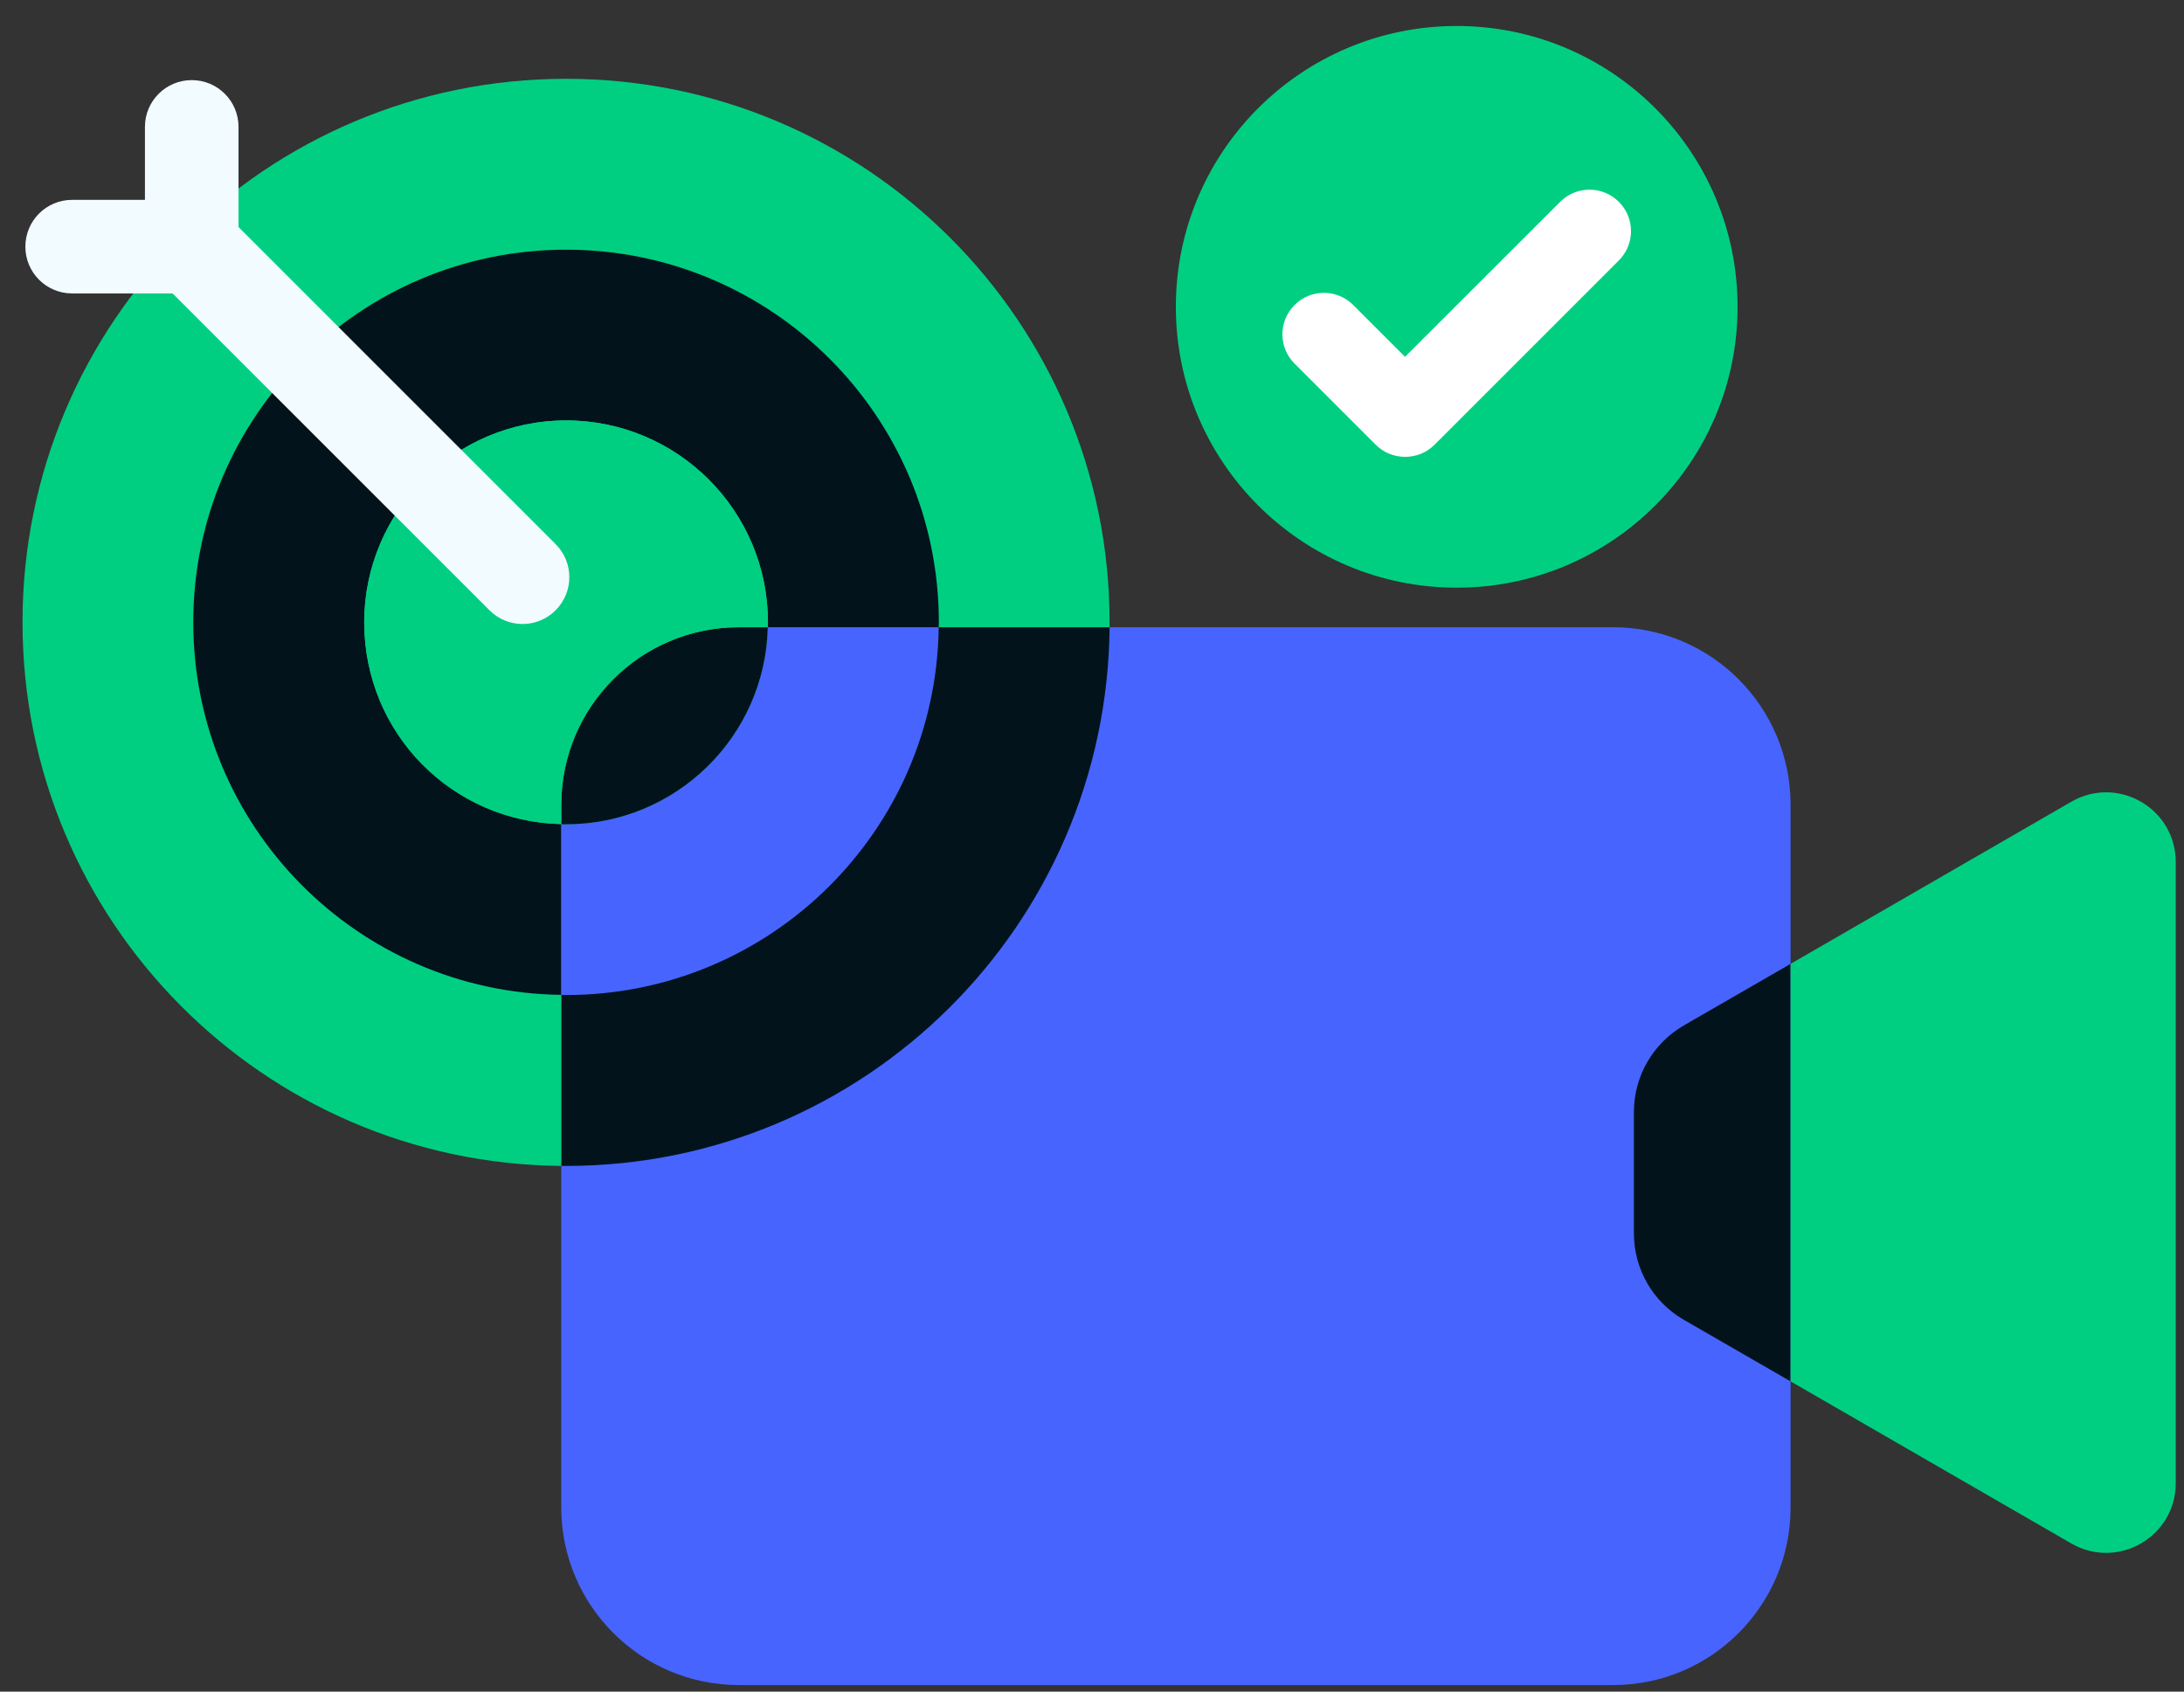 <svg width="71" height="55" viewBox="0 0 71 55" fill="none" xmlns="http://www.w3.org/2000/svg">
<rect x="0" y="0" width="71" height="55" fill="#333333" stroke="none"/>
<path d="M58.21 26.165V49.014C58.21 52.201 55.626 54.785 52.439 54.785H24.023C20.836 54.785 18.246 52.201 18.246 49.008V26.795C18.3 26.8 18.348 26.8 18.402 26.8C21.972 26.8 24.879 23.947 24.96 20.393H52.439C55.626 20.393 58.21 22.977 58.21 26.165Z" fill="#4764FF"/>
<path d="M18.402 37.907C28.109 37.907 35.986 30.079 36.072 20.393H24.448C21.019 20.393 18.246 23.166 18.246 26.595V37.907H18.402Z" fill="#02131C"/>
<path d="M0.732 20.232C0.732 10.476 8.641 2.562 18.402 2.562C28.163 2.562 36.072 10.476 36.072 20.232V20.393H24.448C21.019 20.393 18.246 23.166 18.246 26.595V37.907C8.555 37.821 0.732 29.939 0.732 20.232Z" fill="#00CF82"/>
<path d="M6.283 20.232C6.283 13.539 11.71 8.118 18.402 8.118C25.094 8.118 30.521 13.539 30.521 20.232C30.521 20.285 30.521 20.339 30.516 20.393H24.448C21.019 20.393 18.246 23.166 18.246 26.595V32.345C11.624 32.264 6.283 26.87 6.283 20.232Z" fill="#02131C"/>
<path d="M18.246 32.345V26.595C18.246 23.166 21.019 20.393 24.448 20.393H30.516C30.435 27.01 25.04 32.351 18.402 32.351C18.348 32.351 18.3 32.351 18.246 32.345Z" fill="#4764FF"/>
<path d="M18.403 13.669C14.779 13.669 11.84 16.608 11.84 20.232C11.84 23.855 14.693 26.714 18.247 26.794C18.3 26.8 18.349 26.8 18.403 26.8C21.972 26.8 24.879 23.946 24.96 20.393C24.965 20.339 24.965 20.285 24.965 20.232C24.965 16.608 22.026 13.669 18.403 13.669Z" fill="#00CF82"/>
<path d="M24.96 20.393C24.879 23.947 21.972 26.8 18.402 26.8C18.348 26.8 18.3 26.8 18.246 26.795V26.165C18.246 22.977 20.83 20.393 24.017 20.393H24.96Z" fill="#02131C"/>
<path d="M24.965 20.232C24.965 20.285 24.965 20.339 24.96 20.393H24.018C20.831 20.393 18.247 22.977 18.247 26.165V26.794C14.693 26.714 11.84 23.806 11.84 20.232C11.84 16.657 14.779 13.669 18.403 13.669C22.026 13.669 24.965 16.608 24.965 20.232Z" fill="#00CF82"/>
<path d="M5.163 6.938L5.159 6.942C4.566 7.534 4.566 8.496 5.159 9.089L15.914 19.843C16.506 20.436 17.468 20.436 18.061 19.843L18.064 19.839C18.657 19.247 18.657 18.285 18.064 17.692L7.31 6.938C6.717 6.345 5.756 6.345 5.163 6.938Z" fill="#F2FBFF"/>
<path d="M6.236 2.605H6.23C5.392 2.605 4.712 3.285 4.712 4.124V8C4.712 8.839 5.392 9.518 6.23 9.518H6.236C7.074 9.518 7.754 8.839 7.754 8V4.124C7.754 3.285 7.074 2.605 6.236 2.605Z" fill="#F2FBFF"/>
<path d="M7.737 8.022V8.017C7.737 7.178 7.058 6.498 6.219 6.498H2.343C1.504 6.498 0.825 7.178 0.825 8.017V8.022C0.825 8.86 1.504 9.54 2.343 9.54H6.219C7.058 9.54 7.737 8.86 7.737 8.022Z" fill="#F2FBFF"/>
<path d="M58.21 31.338V44.911L54.737 42.908C53.736 42.332 53.117 41.261 53.117 40.098V36.151C53.117 34.994 53.736 33.923 54.737 33.341L58.21 31.338Z" fill="#02131C"/>
<path d="M70.732 28.027V48.222C70.732 49.961 68.848 51.054 67.335 50.181L58.209 44.911V31.338L67.335 26.067C68.848 25.195 70.732 26.283 70.732 28.027Z" fill="#00CF82"/>
<path d="M47.356 19.107C52.399 19.107 56.487 15.018 56.487 9.976C56.487 4.933 52.399 0.845 47.356 0.845C42.314 0.845 38.226 4.933 38.226 9.976C38.226 15.018 42.314 19.107 47.356 19.107Z" fill="#00CF82"/>
<path d="M45.677 14.853C45.332 14.853 44.987 14.724 44.724 14.46L42.086 11.822C41.558 11.295 41.558 10.444 42.086 9.916C42.613 9.389 43.464 9.389 43.992 9.916L45.677 11.601L50.721 6.562C51.249 6.035 52.099 6.035 52.627 6.562C53.155 7.09 53.155 7.94 52.627 8.468L46.635 14.46C46.371 14.724 46.027 14.853 45.682 14.853H45.677Z" fill="white"/>
</svg>
